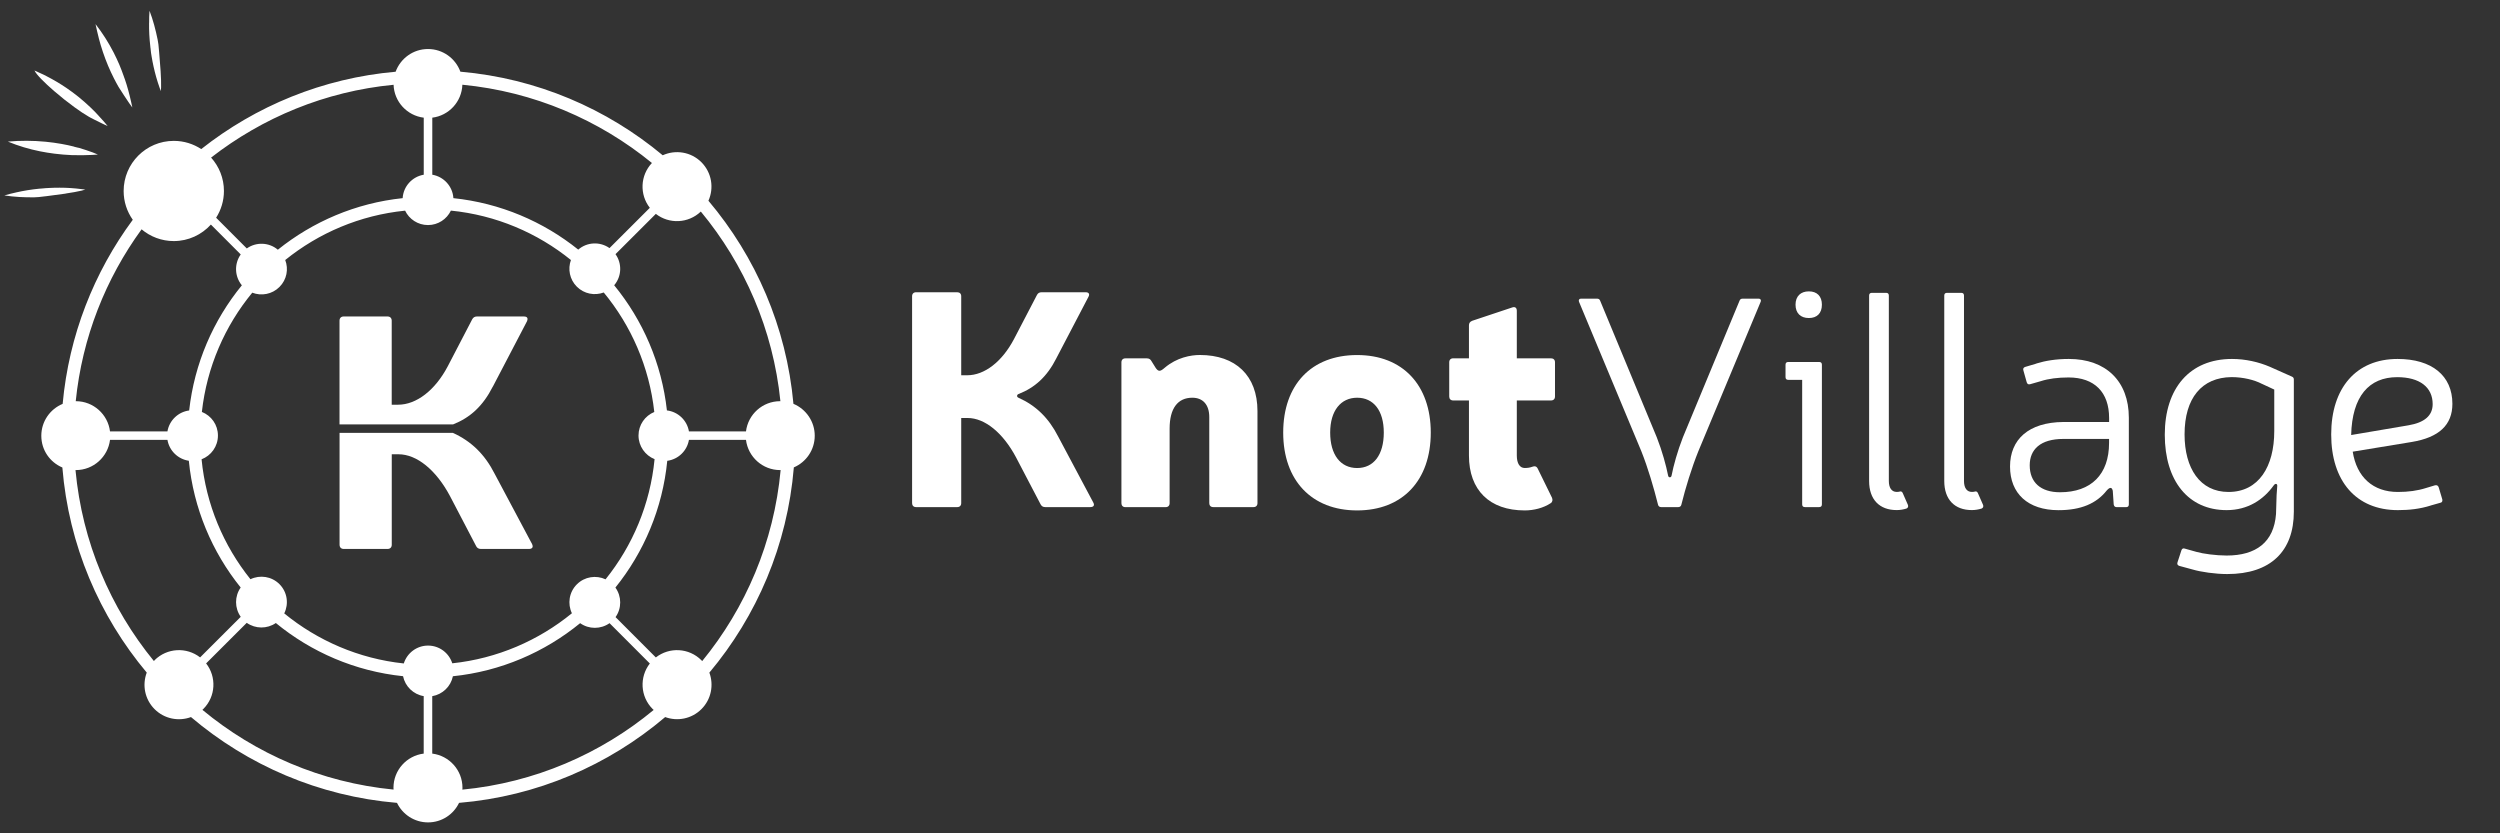 <?xml version="1.0" encoding="UTF-8"?>
<svg id="Calque_2" xmlns="http://www.w3.org/2000/svg" version="1.1" viewBox="0 0 511.98 170.59">
  <rect x="0" y="0" width="511.98" height="170.59" fill="#333333" stroke="none"/>
  <!-- Generator: Adobe Illustrator 29.4.0, SVG Export Plug-In . SVG Version: 2.1.0 Build 152)  -->
  <defs>
    <style>
      .st0 {
        fill: #fff;
      }
    </style>
  </defs>
  <g>
    <path class="st0" d="M216.33,73.38c-1.92,3.78-4.41,6.02-7.76,7.32-.31.12-.43.56,0,.75,3.6,1.61,6.2,4.16,8.13,7.94l7.2,13.53c.31.56.06.93-.62.93h-9.24c-.43,0-.74-.19-.93-.56l-5.03-9.62c-2.67-5.03-6.39-8.07-9.93-8.07h-1.3v17.44c0,.5-.31.81-.81.81h-8.44c-.5,0-.81-.31-.81-.81v-42.38c0-.5.31-.81.81-.81h8.44c.5,0,.81.31.81.81v16.19h1.24c3.54,0,7.13-2.79,9.55-7.38l4.72-9.06c.19-.37.5-.56.93-.56h9.06c.62,0,.87.37.56.93l-6.58,12.59Z"/>
    <path class="st0" d="M236.61,75.25c.62.93.99.87,1.92.06,2.48-2.11,5.34-2.61,7.2-2.61,7.32,0,11.79,4.22,11.79,11.48v18.86c0,.5-.31.81-.81.81h-8.25c-.5,0-.81-.31-.81-.81v-17.62c0-2.54-1.3-3.97-3.47-3.97-2.98,0-4.65,2.17-4.65,6.33v15.27c0,.5-.31.81-.81.81h-8.25c-.5,0-.81-.31-.81-.81v-28.85c0-.5.31-.81.81-.81h4.41c.43,0,.74.19.93.56l.81,1.3Z"/>
    <path class="st0" d="M293.01,88.59c0,9.8-5.77,15.94-15.08,15.94s-15.14-6.14-15.14-15.94,5.77-15.88,15.14-15.88,15.08,6.2,15.08,15.88ZM272.41,88.59c0,4.53,2.11,7.26,5.52,7.26s5.46-2.73,5.46-7.26-2.11-7.14-5.46-7.14-5.52,2.67-5.52,7.14Z"/>
    <path class="st0" d="M317.64,73.38c.5,0,.81.31.81.81v7.01c0,.5-.31.81-.81.81h-7.01v11.29c0,1.61.62,2.54,1.61,2.54.56,0,1.05-.06,1.55-.25.5-.19.87-.12,1.12.37l2.92,5.96c.19.43.12.87-.25,1.12-1.49.99-3.47,1.49-5.33,1.49-7.2,0-11.42-4.16-11.42-11.23v-11.29h-3.23c-.5,0-.81-.31-.81-.81v-7.01c0-.5.31-.81.81-.81h3.23v-6.76c0-.43.19-.74.68-.93l8.19-2.73c.56-.19.93.06.93.68v9.74h7.01Z"/>
    <path class="st0" d="M347.8,92.43c-1.37,3.41-2.61,7.45-3.47,10.92-.06.31-.31.5-.62.5h-3.54c-.31,0-.56-.19-.62-.5-.87-3.47-2.05-7.51-3.41-10.92l-12.78-30.65c-.12-.37.06-.62.43-.62h3.23c.37,0,.56.12.68.43l11.6,27.98c1.12,2.85,1.92,5.83,2.3,7.76.06.56.68.56.74,0,.37-1.92,1.18-4.9,2.3-7.76l11.6-27.98c.12-.31.31-.43.68-.43h3.23c.37,0,.56.25.43.62l-12.78,30.65Z"/>
    <path class="st0" d="M373.11,103.29c0,.37-.19.56-.56.56h-2.92c-.37,0-.56-.19-.56-.56v-25.5h-2.85c-.37,0-.56-.19-.56-.56v-2.54c0-.37.19-.56.56-.56h6.33c.37,0,.56.19.56.56v28.6ZM373.11,62.4c0,1.74-.99,2.73-2.67,2.73s-2.73-.99-2.73-2.73,1.06-2.73,2.73-2.73,2.67.99,2.67,2.73Z"/>
    <path class="st0" d="M386.82,98.51c0,1.37.56,2.23,1.61,2.23.19,0,.37,0,.56-.06.31-.12.56,0,.68.31l1.06,2.42c.12.31,0,.62-.31.74-.62.19-1.3.31-1.99.31-3.54,0-5.65-2.17-5.65-5.96v-37.97c0-.37.19-.56.56-.56h2.92c.37,0,.56.19.56.56v37.97Z"/>
    <path class="st0" d="M402.21,98.51c0,1.37.56,2.23,1.61,2.23.19,0,.37,0,.56-.06.31-.12.56,0,.68.31l1.06,2.42c.12.31,0,.62-.31.74-.62.19-1.3.31-1.99.31-3.54,0-5.65-2.17-5.65-5.96v-37.97c0-.37.19-.56.56-.56h2.92c.37,0,.56.19.56.56v37.97Z"/>
    <path class="st0" d="M417.04,74.44c1.8-.56,4.03-.93,6.64-.93,7.57,0,12.29,4.53,12.29,12.04v17.75c0,.37-.19.56-.56.56h-1.92c-.37,0-.56-.19-.62-.56l-.19-2.79c-.19-.81-.62-.75-1.24-.06-2.11,2.67-5.27,4.03-9.87,4.03-6.27,0-9.93-3.41-9.93-8.94s3.78-9.06,10.92-9.12h9.37v-.81c0-5.27-2.98-8.31-8.31-8.31-2.17,0-4.1.25-5.65.75l-2.17.62c-.37.12-.62,0-.74-.37l-.68-2.42c-.12-.37,0-.62.37-.74l2.29-.68ZM422.56,89.89c-4.72,0-6.89,2.17-6.89,5.4,0,3.48,2.23,5.52,6.2,5.52,6.39,0,10.05-3.66,10.05-10.11v-.81h-9.37Z"/>
    <path class="st0" d="M449.86,113.03c1.24.37,3.97.74,6.14.74,6.02,0,9.68-2.73,10.11-8.5.12-4.84.12-3.6.25-5.71.06-.5-.37-.68-.75-.12-2.05,2.85-5.21,5.03-9.62,5.03-7.82,0-12.66-5.96-12.66-15.45s5.09-15.51,13.77-15.51c2.73,0,5.46.62,7.76,1.61l4.47,1.99c.31.12.43.31.43.62v27.05c0,8.07-4.72,12.78-13.65,12.78-2.42,0-5.4-.43-7.07-.93l-2.73-.74c-.37-.12-.5-.37-.37-.75l.81-2.48c.12-.31.37-.43.68-.31l2.42.68ZM463.2,78.6c-1.55-.81-3.85-1.37-6.2-1.37-6.08.06-9.62,4.28-9.62,11.73,0,6.95,3.16,11.79,9,11.79,6.2,0,9.37-5.21,9.37-12.47v-8.5l-2.54-1.18Z"/>
    <path class="st0" d="M497.76,103.54c-2.17.68-4.34.93-6.7.93-8.56,0-13.65-5.96-13.65-15.51s5.15-15.45,13.59-15.45c7.01,0,11.23,3.41,11.23,9.18,0,4.34-2.73,6.89-8.31,7.82l-12.1,1.99c.81,5.21,4.16,8.25,9.24,8.25,2.11,0,4.03-.25,5.77-.81l1.86-.56c.37-.06.62.06.74.43l.74,2.48c.06.37-.06.62-.43.68l-1.98.56ZM493.23,87.1c3.29-.56,4.96-1.99,4.96-4.34,0-3.47-2.67-5.52-7.26-5.52-5.77,0-9.24,3.91-9.43,11.85l11.73-1.99Z"/>
  </g>
  <g>
    <path class="st0" d="M13.47,39.63c1.27-.19,2.48-.4,3.29-.6.29-.07.54-.14.71-.21-.02,0-.04,0-.05,0,.02,0,.03,0,.05-.01h-.1c-.2-.02-.41-.05-.61-.07-1.52-.2-3.02-.3-4.53-.3-.68,0-1.37.01-2.06.05-.25.01-.51.02-.76.04h0c-.34.02-.67.05-1.02.09h-.01c-.1,0-.21.01-.31.02-1.61.16-3.21.41-4.78.77h.01c-.81.17-1.61.38-2.41.61,2.05.32,4.07.41,6.12.39h0c.32-.02.65-.04.98-.06,0,0,.16-.02.42-.05.29-.03.7-.08,1.21-.14,1.05-.13,2.46-.31,3.82-.51Z"/>
    <path class="st0" d="M11.14,18.69c1.29,1.12,2.73,2.27,4.1,3.26,1.07.78,2.1,1.47,2.96,1.96.12.07.23.13.34.19h0c.25.12.5.27.76.39,0,0,0,0,0,0,0,0,.9.46,1.76.87.08.04.16.08.24.11.02,0,.04.02.06.03.25.12.49.23.69.32-.14-.18-.31-.38-.49-.59-.04-.04-.07-.08-.11-.13-.03-.04-.07-.08-.1-.12-.86-.98-1.92-2.1-1.92-2.1-.32-.33-.65-.65-.98-.96-.76-.72-1.55-1.41-2.36-2.07-.81-.65-1.64-1.27-2.5-1.85-1.3-.88-2.65-1.68-4.06-2.4h.01c-.8-.43-1.66-.76-2.48-1.16h0c.38.83,2.04,2.49,4.07,4.25Z"/>
    <path class="st0" d="M20.2,7.71h0c.52,2.01,1.17,3.93,1.94,5.77.37.87.76,1.71,1.18,2.54.3.58.6,1.16.93,1.73,0,0,.11.18.29.46.43.67,1.25,1.95,1.92,2.92.24.35.47.66.64.88-.08-.4-.17-.8-.26-1.2-.36-1.6-.78-3.18-1.32-4.73h-.01c-.06-.19-.13-.36-.19-.54-.27-.78-.57-1.56-.89-2.32-.36-.84-.75-1.67-1.17-2.49-1.04-2.02-2.26-3.95-3.67-5.76,0,0,0,0,0,.01,0,0-.01-.01-.02-.02.21.92.39,1.85.64,2.75Z"/>
    <path class="st0" d="M11.15,31.47c1.19.15,2.39.25,3.61.3.05,0,.11,0,.16,0,0,0,.03-.01.02,0,1.3.03,2.58.03,3.87-.04.41-.02.82-.05,1.24-.08-.36-.16-.72-.3-1.05-.43-.8-.3-1.4-.49-1.4-.49-.5-.16-1.02-.32-1.53-.48v.02c-.23-.06-.46-.12-.69-.17-.07-.02-.13-.03-.2-.05v-.02c-.83-.21-1.69-.4-2.55-.55-1.07-.19-2.16-.34-3.27-.45-2.58-.25-5.21-.26-7.75-.03,2.13.88,4.33,1.54,6.58,1.99.97.2,1.96.35,2.95.48Z"/>
    <path class="st0" d="M30.81,9.81h.01c.03.35.07.69.11,1.02h0c.04.24.08.49.12.74.11.68.24,1.36.39,2.03.32,1.47.73,2.92,1.24,4.36.07.19.13.39.21.58v.1s.01-.03.02-.05c0,.02.01.04.02.05.03-.19.05-.44.06-.74.03-.84-.02-2.07-.1-3.35-.09-1.37-.2-2.79-.3-3.84-.05-.51-.09-.92-.11-1.21-.03-.27-.04-.42-.04-.42-.05-.33-.1-.65-.16-.97h0c-.41-2.02-.92-3.97-1.66-5.91-.06.83-.09,1.66-.08,2.48h-.01c-.02,1.59.06,3.21.25,4.82.01.1.02.21.03.31Z"/>
    <path class="st0" d="M162.49,82.7c-1.43-15.76-7.74-30.14-17.41-41.59,1.17-2.6.69-5.75-1.44-7.89-2.14-2.14-5.32-2.61-7.92-1.42-11.44-9.54-25.76-15.75-41.44-17.12-.99-2.71-3.58-4.64-6.63-4.64s-5.64,1.94-6.63,4.65c-14.95,1.32-28.65,7.03-39.81,15.84-1.62-1.06-3.54-1.68-5.62-1.68-5.67,0-10.27,4.6-10.27,10.27,0,2.19.69,4.22,1.87,5.89-7.94,10.75-13.08,23.67-14.36,37.7-2.56,1.06-4.37,3.58-4.37,6.53s1.78,5.43,4.31,6.5c1.3,15.91,7.58,30.43,17.28,42-.95,2.52-.42,5.46,1.61,7.49,2.01,2.01,4.94,2.55,7.45,1.62,11.59,9.83,26.18,16.22,42.19,17.57,1.14,2.36,3.55,4,6.36,4s5.21-1.63,6.35-4c16.02-1.34,30.62-7.73,42.21-17.57,2.5.92,5.42.38,7.43-1.63,2.02-2.02,2.55-4.96,1.62-7.47,9.71-11.58,15.99-26.11,17.3-42.03,2.52-1.08,4.28-3.58,4.28-6.49s-1.79-5.45-4.34-6.52ZM143.52,43.32c8.93,10.78,14.81,24.17,16.3,38.84-.02,0-.03,0-.05,0-3.61,0-6.57,2.7-7,6.19h-11.68c-.38-2.26-2.21-4.02-4.51-4.3-1.07-9.66-4.95-18.48-10.8-25.63,1.55-1.82,1.64-4.45.27-6.37l8.26-8.25c2.73,2.13,6.65,1.97,9.21-.47ZM88.52,24.1c3.4-.42,6.05-3.26,6.17-6.75,14.64,1.42,28.02,7.2,38.82,16.03-2.41,2.55-2.56,6.46-.43,9.18l-8.26,8.25c-1.93-1.37-4.58-1.27-6.4.31-7.16-5.75-15.96-9.53-25.57-10.54-.15-2.43-1.97-4.4-4.32-4.8v-11.68ZM80.6,17.35c.12,3.49,2.77,6.33,6.18,6.75v11.68c-2.36.4-4.17,2.37-4.32,4.8-9.61,1.01-18.4,4.81-25.56,10.56-1.82-1.54-4.45-1.62-6.36-.26l-6.28-6.29c1.01-1.59,1.6-3.47,1.6-5.48,0-2.63-1-5.02-2.63-6.84,10.54-8.19,23.37-13.56,37.37-14.91ZM28.99,46.96c1.78,1.5,4.09,2.41,6.6,2.41,3.02,0,5.72-1.31,7.6-3.38l6.11,6.12c-1.35,1.9-1.27,4.5.23,6.32-5.85,7.15-9.72,15.98-10.79,25.63-2.27.3-4.07,2.05-4.45,4.29h-11.76c-.43-3.49-3.4-6.19-7-6.19,0,0-.01,0-.02,0,1.32-13.06,6.14-25.1,13.48-35.19ZM31.66,135.22c-.05.05-.1.11-.14.16-8.89-10.87-14.69-24.35-16.06-39.11.03,0,.05,0,.07,0,3.6,0,6.57-2.7,7-6.19h11.76c.38,2.22,2.15,3.95,4.38,4.28.96,9.77,4.78,18.71,10.62,25.96-1.27,1.8-1.26,4.21.01,6l-8.32,8.31c-2.77-2.16-6.78-1.97-9.33.58ZM86.77,154.33c-3.49.43-6.19,3.4-6.19,7,0,.13.01.25.02.37-14.79-1.44-28.3-7.33-39.15-16.33.06-.06.13-.11.19-.18,2.55-2.55,2.74-6.56.57-9.33l8.32-8.31c1.78,1.26,4.17,1.27,5.96.04,7.25,5.95,16.23,9.87,26.05,10.89.43,2.09,2.11,3.73,4.23,4.08v11.76ZM82.69,135.87c-9.22-.98-17.65-4.67-24.48-10.25.96-1.95.64-4.37-.98-5.99-1.61-1.61-4-1.94-5.94-1.01-5.51-6.87-9.11-15.32-10.01-24.56,1.96-.75,3.35-2.64,3.35-4.86s-1.36-4.07-3.29-4.84c1.02-9.21,4.72-17.62,10.32-24.42,1.87.72,4.06.34,5.57-1.17s1.89-3.67,1.18-5.52c6.86-5.54,15.31-9.18,24.55-10.11.84,1.75,2.62,2.95,4.69,2.95s3.85-1.21,4.69-2.96c9.26.93,17.72,4.57,24.58,10.12-.67,1.84-.27,3.98,1.21,5.46,1.49,1.49,3.65,1.88,5.51,1.19,5.62,6.81,9.34,15.24,10.35,24.47-1.9.78-3.23,2.64-3.23,4.82s1.37,4.08,3.29,4.84c-.9,9.26-4.51,17.73-10.04,24.61-1.93-.9-4.29-.56-5.88,1.03-1.6,1.6-1.94,3.99-1.01,5.92-6.83,5.58-15.27,9.27-24.5,10.25-.67-2.11-2.64-3.63-4.96-3.63s-4.29,1.53-4.96,3.63ZM94.69,161.71c0-.13.02-.25.02-.38,0-3.6-2.7-6.57-6.19-7v-11.76c2.12-.36,3.8-1.99,4.23-4.08,9.82-1.01,18.8-4.93,26.06-10.87,1.8,1.28,4.22,1.27,6.02,0l8.25,8.26c-2.16,2.77-1.97,6.78.58,9.32.07.07.14.12.21.19-10.86,8.99-24.37,14.89-39.17,16.32ZM143.8,135.39c-.05-.06-.1-.12-.16-.18-2.55-2.55-6.56-2.74-9.33-.57l-8.25-8.26c1.28-1.81,1.27-4.25-.03-6.05,5.84-7.26,9.66-16.19,10.62-25.96,2.26-.3,4.06-2.05,4.44-4.29h11.68c.43,3.49,3.4,6.19,7,6.19.03,0,.07,0,.1,0-1.37,14.76-7.17,28.25-16.07,39.12Z"/>
    <path class="st0" d="M97.5,111.83c.2.4.53.59.99.59h9.82c.62,0,.88-.3.74-.76-.02-.08-.03-.14-.08-.23l-7.65-14.37c-2.03-4-4.78-6.69-8.57-8.41h-23.21v22.91c0,.53.33.86.86.86h8.97c.53,0,.86-.33.86-.86v-18.53h1.38c3.76,0,7.71,3.23,10.55,8.57l5.34,10.22Z"/>
    <path class="st0" d="M100.93,79.18l6.99-13.38c.05-.09.06-.16.08-.24.13-.45-.11-.75-.68-.75h-9.63c-.46,0-.79.2-.99.59l-5.01,9.63c-2.57,4.88-6.4,7.85-10.15,7.85h-1.32v-17.21c0-.53-.33-.86-.86-.86h-8.97c-.53,0-.86.33-.86.86v21.24h23.27c3.5-1.39,6.1-3.75,8.12-7.73Z"/>
  </g>
</svg>